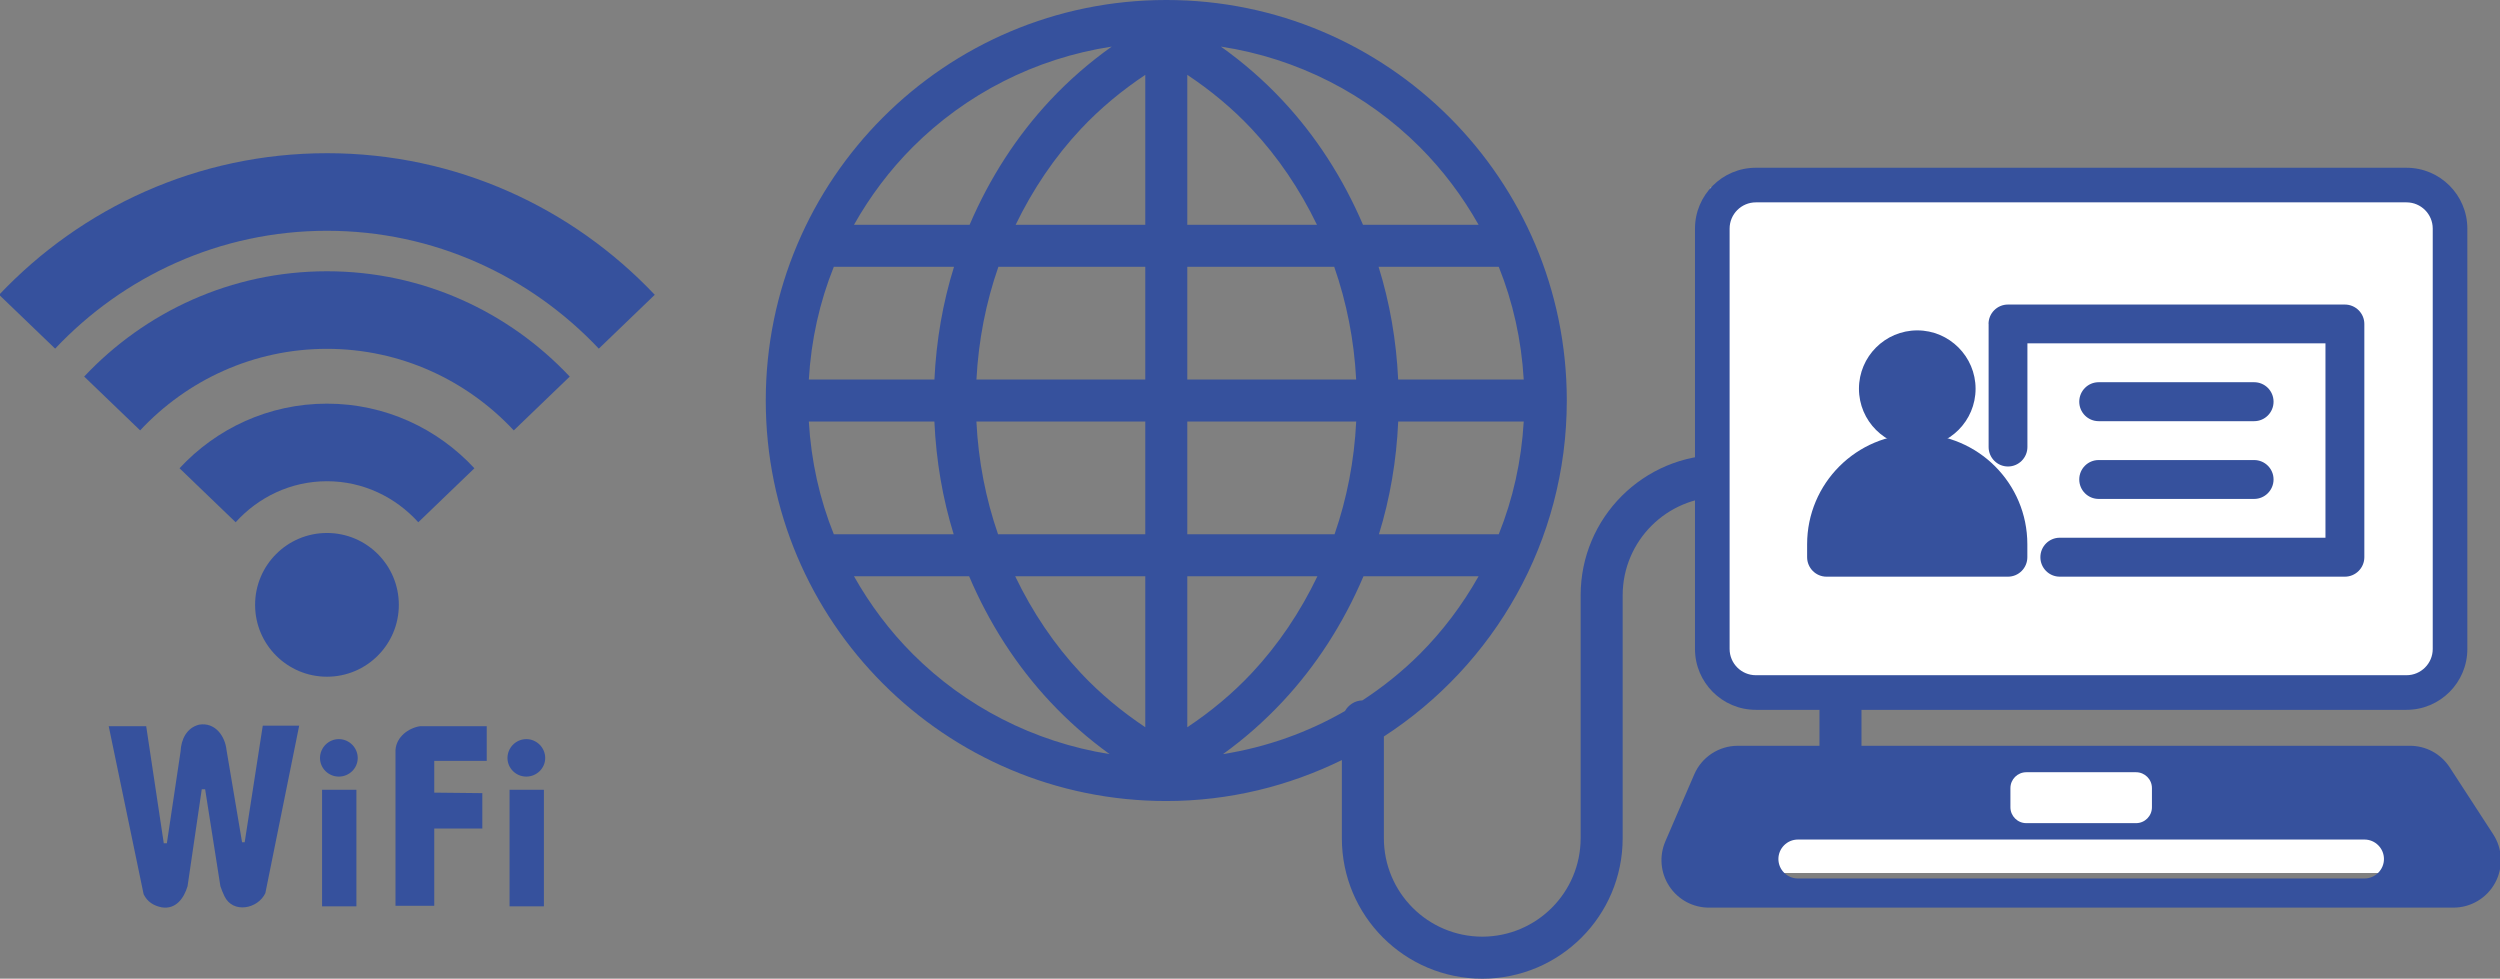 <?xml version="1.0" encoding="UTF-8"?>
<svg id="_レイヤー_1" data-name="レイヤー_1" xmlns="http://www.w3.org/2000/svg" version="1.1" viewBox="0 0 258 101">
  <rect x="0" y="0" width="258" height="101" fill="#808080" stroke="none"/>
  <!-- Generator: Adobe Illustrator 29.6.0, SVG Export Plug-In . SVG Version: 2.1.1 Build 207)  -->
  <defs>
    <style>
      .st0 {
        fill-rule: evenodd;
      }

      .st0, .st1 {
        fill: #36519d;
      }

      .st2 {
        fill: #fff;
      }
    </style>
  </defs>
  <path class="st1" d="M79.027,41.337c.001,22.828,18.505,41.329,41.334,41.329,6.509,0,12.642-1.547,18.119-4.226v8.07c.001,8.002,6.484,14.489,14.491,14.489s14.487-6.487,14.488-14.489v-25.081c.01-5.606,4.549-10.142,10.155-10.154,5.607.011,10.145,4.545,10.155,10.154v18.125c0,1.197.971,2.168,2.168,2.168s2.168-.971,2.168-2.168v-18.125c-.001-8.005-6.487-14.489-14.491-14.489s-14.489,6.484-14.491,14.489v25.081c-.01,5.609-4.546,10.142-10.152,10.154-5.612-.011-10.145-4.545-10.155-10.154v-10.504c11.352-7.367,18.876-20.13,18.878-34.67-.001-22.831-18.505-41.337-41.333-41.337s-41.333,18.506-41.334,41.337ZM140.603,72.281c-.782.017-1.438.46-1.805,1.098-3.818,2.202-8.061,3.723-12.584,4.446,2.206-1.589,4.257-3.396,6.125-5.391,3.485-3.72,6.312-8.118,8.371-12.962h11.878c-1.661,2.944-3.694,5.651-6.068,8.025-1.797,1.795-3.787,3.387-5.918,4.784ZM118.193,27.537v11.633h-17.424c.212-4.079.989-7.98,2.264-11.633h15.16ZM104.814,23.201c1.771-3.664,4.035-7.012,6.735-9.894,2-2.131,4.243-3.983,6.644-5.581v15.475h-13.379ZM118.193,43.505v11.63h-15.195c-1.263-3.653-2.032-7.554-2.233-11.63h17.428ZM118.193,59.471v15.579c-2.401-1.601-4.644-3.45-6.644-5.584-2.725-2.907-5.003-6.289-6.782-9.996h13.425ZM122.529,59.471h13.428c-1.779,3.706-4.056,7.088-6.782,9.996-2,2.134-4.244,3.986-6.646,5.584v-15.579ZM122.529,55.135v-11.63h17.431c-.2,4.076-.97,7.977-2.233,11.63h-15.198ZM122.529,39.169v-11.633h15.163c1.274,3.653,2.052,7.554,2.264,11.633h-17.427ZM122.529,23.201V7.723c2.402,1.598,4.646,3.449,6.646,5.583,2.702,2.882,4.964,6.227,6.736,9.894h-13.383ZM108.385,10.343c-3.459,3.692-6.268,8.056-8.323,12.858h-11.932c1.661-2.944,3.694-5.651,6.069-8.028,5.444-5.439,12.573-9.146,20.532-10.365-2.286,1.626-4.418,3.475-6.346,5.535ZM86.048,27.537h12.406c-1.15,3.686-1.831,7.59-2.021,11.633h-12.961c.237-4.093,1.117-8.006,2.576-11.633ZM96.429,43.505c.181,4.039.85,7.943,1.99,11.63h-12.37c-1.461-3.627-2.34-7.537-2.577-11.63h12.957ZM100.014,59.471c2.059,4.844,4.886,9.242,8.371,12.962,1.869,1.996,3.921,3.802,6.127,5.391-7.87-1.253-14.92-4.94-20.313-10.329-2.374-2.374-4.406-5.081-6.068-8.025h11.882ZM154.671,55.135h-12.365c1.14-3.687,1.809-7.591,1.99-11.63h12.953c-.237,4.093-1.116,8.002-2.577,11.63ZM144.291,39.169c-.19-4.042-.871-7.946-2.021-11.633h12.402c1.459,3.627,2.339,7.539,2.576,11.633h-12.957ZM140.663,23.201c-2.053-4.802-4.862-9.166-8.323-12.858-1.928-2.061-4.058-3.909-6.344-5.533,7.956,1.217,15.083,4.923,20.526,10.363,2.375,2.377,4.408,5.084,6.069,8.028h-11.928Z"/>
  <rect class="st2" x="180.281" y="79.2" width="69.124" height="10.895"/>
  <rect class="st2" x="176.53" y="19.364" width="75.733" height="51.262"/>
  <path class="st1" d="M181.203,73.255h67.148c3.462,0,6.279-2.816,6.279-6.278V23.59c0-3.462-2.817-6.278-6.279-6.278h-67.148c-3.462,0-6.28,2.816-6.28,6.278v43.387c0,3.461,2.817,6.278,6.28,6.278ZM178.496,23.59c0-1.492,1.214-2.706,2.707-2.706h67.148c1.493,0,2.707,1.214,2.707,2.706v43.387c0,1.491-1.214,2.705-2.707,2.705h-67.148c-1.493,0-2.707-1.214-2.707-2.705V23.59Z"/>
  <path class="st1" d="M257.299,86.099l-4.488-6.906c-.907-1.395-2.442-2.229-4.108-2.229h-69.361c-1.959,0-3.724,1.162-4.499,2.96l-2.979,6.906c-.652,1.519-.501,3.25.408,4.631.91,1.381,2.438,2.206,4.092,2.206h76.827c1.798,0,3.448-.982,4.307-2.562.856-1.58.78-3.498-.199-5.005ZM207.475,81.334c0-.906.734-1.64,1.64-1.64h11.325c.906,0,1.64.734,1.64,1.64v1.975c0,.906-.734,1.64-1.64,1.64h-11.325c-.906,0-1.64-.734-1.64-1.64v-1.975ZM244.015,90.659h-58.475c-1.105,0-2.009-.904-2.009-2.009s.904-2.009,2.009-2.009h58.475c1.105,0,2.009.904,2.009,2.009s-.904,2.009-2.009,2.009Z"/>
  <g>
    <circle class="st1" cx="33.743" cy="62.42" r="7.417"/>
    <path class="st1" d="M33.743,49.663c3.748,0,7.089,1.654,9.424,4.235l5.791-5.571c-3.789-4.093-9.195-6.67-15.215-6.67s-11.426,2.576-15.215,6.668l5.791,5.571c2.335-2.58,5.676-4.233,9.424-4.233Z"/>
    <path class="st1" d="M8.687,38.861l5.775,5.554c4.821-5.164,11.67-8.415,19.28-8.415s14.454,3.252,19.28,8.418l5.775-5.554c-6.281-6.677-15.168-10.87-25.056-10.87s-18.78,4.192-25.056,10.868Z"/>
    <path class="st1" d="M33.743,15.81C20.405,15.81,8.406,21.442-.09,30.422l5.78,5.558c7.042-7.469,16.998-12.163,28.053-12.163s21.006,4.695,28.053,12.164l5.775-5.558c-8.496-8.979-20.49-14.613-33.828-14.613Z"/>
    <path class="st1" d="M25.252,86.92h-.271l-1.6-9.496c-.156-1.493-1.199-2.907-2.825-2.641-1.308.321-1.866,1.548-1.918,2.748l-1.418,9.496h-.318l-1.814-12.083h-3.868l3.602,17.338c.37.774,1.037,1.2,1.892,1.36,1.439.214,2.267-.934,2.643-2.188l1.465-10.001h.349l1.574,10.001c.104.321.266.721.422,1.041.881,1.814,3.445,1.307,4.217-.321l3.492-17.284h-3.758l-1.866,12.03Z"/>
    <path class="st1" d="M34.968,76.277c-1.063,0-1.944.88-1.944,1.947s.881,1.921,1.944,1.921,1.949-.853,1.949-1.921-.881-1.947-1.949-1.947Z"/>
    <rect class="st1" x="33.237" y="81.505" width="3.544" height="12.029"/>
    <path class="st1" d="M40.816,77.371v16.11h3.998v-7.975h4.962v-3.654l-4.962-.053v-3.281h5.416v-3.574h-6.88c-1.199.186-2.429,1.093-2.533,2.427Z"/>
    <rect class="st1" x="52.586" y="81.505" width="3.544" height="12.029"/>
    <path class="st1" d="M54.316,76.277c-1.063,0-1.944.88-1.944,1.947s.881,1.921,1.944,1.921,1.949-.853,1.949-1.921-.881-1.947-1.949-1.947Z"/>
  </g>
  <g>
    <path class="st0" d="M197.866,34.096c-3.324,0-6.022,2.698-6.022,6.022s2.698,6.014,6.022,6.014,6.014-2.698,6.014-6.014-2.698-6.022-6.014-6.022"/>
    <path class="st0" d="M197.866,44.795c-6.277,0-11.371,5.087-11.371,11.371v1.337c0,1.105.897,2.01,2.002,2.01h18.723c1.105,0,2.002-.897,2.002-2.01v-1.337c0-6.277-5.087-11.371-11.364-11.371"/>
    <path class="st0" d="M205.217,33.431c0-1.105.897-2.002,2.002-2.002h34.771c1.105,0,2.01.897,2.01,2.002v24.072c0,1.105-.897,2.01-2.01,2.01h-29.421c-1.105,0-2.002-.897-2.002-2.01s.897-2.01,2.002-2.01h27.419v-20.06h-30.759v10.699c0,1.105-.897,2.01-2.002,2.01s-2.002-.897-2.002-2.01v-12.701h-.008Z"/>
    <path class="st0" d="M214.579,41.455c0-1.105.897-2.01,2.002-2.01h16.048c1.105,0,2.002.897,2.002,2.01s-.897,2.01-2.002,2.01h-16.048c-1.105,0-2.002-.897-2.002-2.01"/>
    <path class="st0" d="M214.579,49.479c0-1.105.897-2.002,2.002-2.002h16.048c1.105,0,2.002.897,2.002,2.002s-.897,2.01-2.002,2.01h-16.048c-1.105,0-2.002-.897-2.002-2.01"/>
  </g>
</svg>